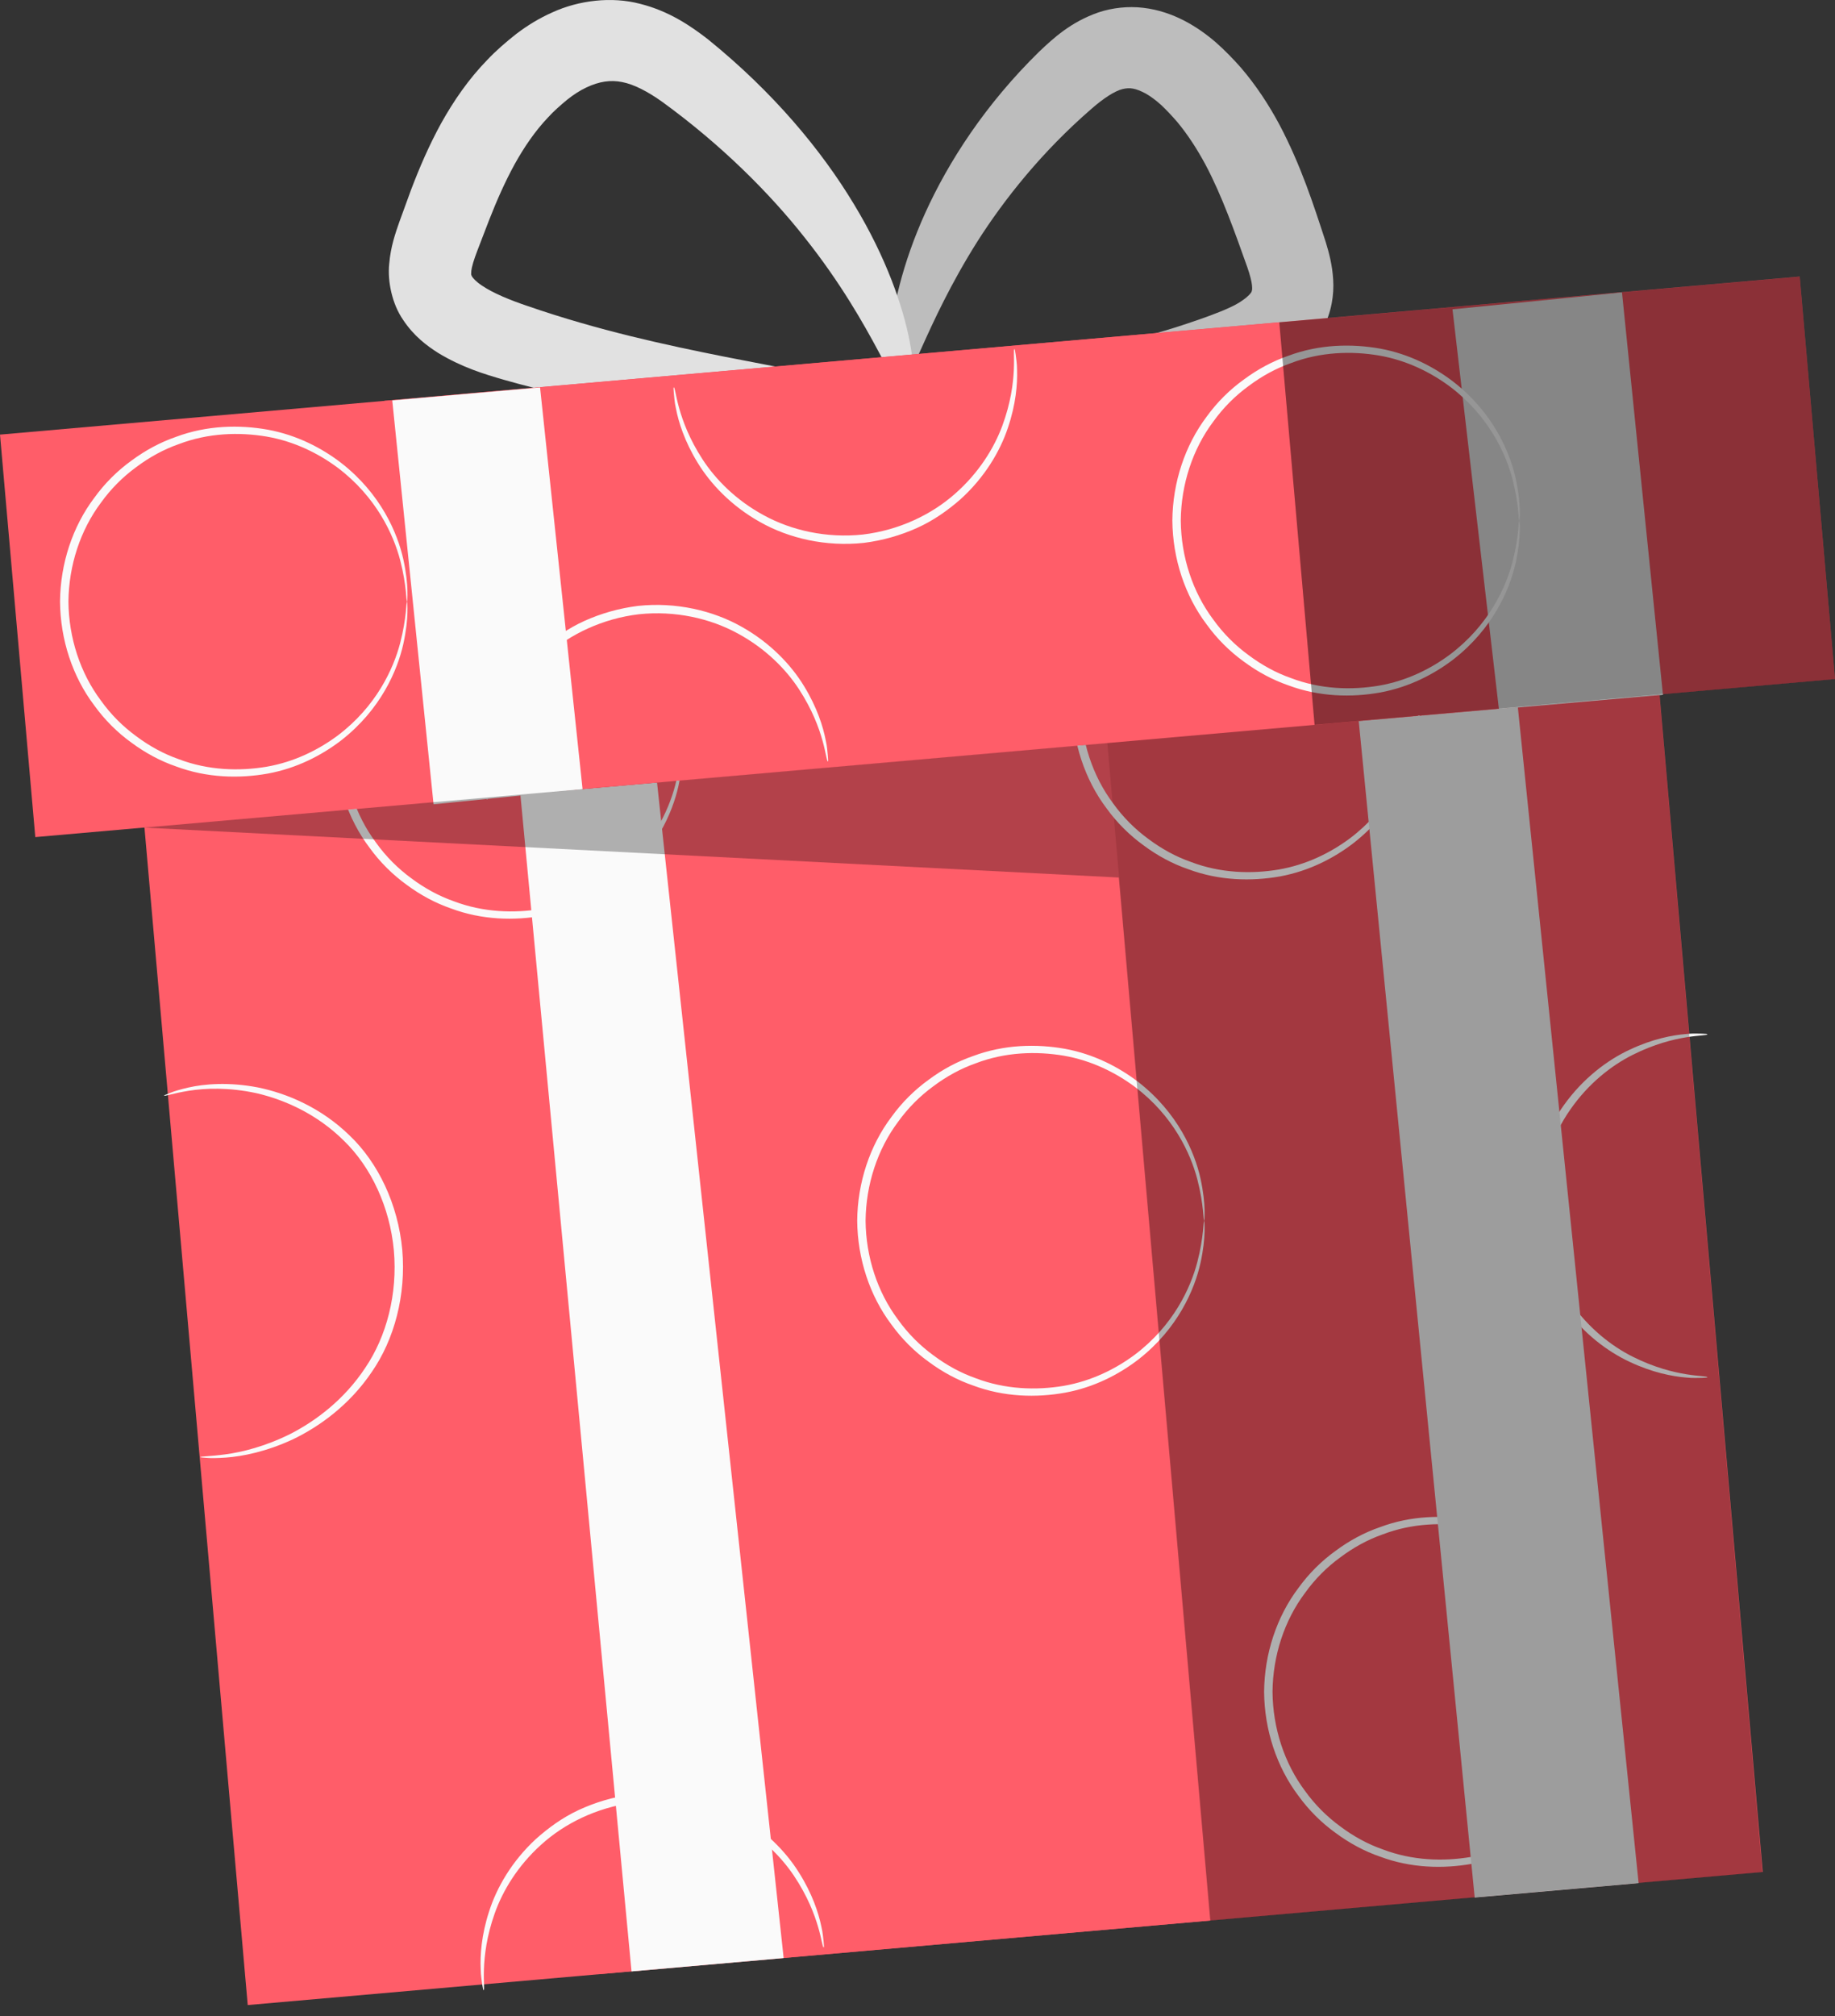 <?xml version="1.0" encoding="UTF-8"?> <svg xmlns="http://www.w3.org/2000/svg" width="51" height="56" viewBox="0 0 51 56" fill="none"><rect x="0" y="0" width="51" height="56" fill="#333333" stroke="none"/><path d="M46.029 18.22L13.723 21.055L16.686 54.833L48.992 51.998L46.029 18.22Z" fill="#E8505B"></path><path d="M30.682 19.568L3.921 21.916L6.885 55.694L33.645 53.346L30.682 19.568Z" fill="#FF5D69"></path><path d="M14.463 22.071L17.552 54.76L21.78 54.389L18.261 21.738L14.463 22.071Z" fill="#FAFAFA"></path><path d="M5.569 40.473C5.569 40.45 5.822 40.458 6.268 40.397C6.714 40.337 7.356 40.186 8.074 39.828C8.783 39.464 9.57 38.874 10.152 37.993C10.742 37.123 11.053 35.946 10.947 34.736C10.835 33.527 10.315 32.422 9.561 31.689C8.813 30.945 7.91 30.547 7.135 30.367C6.352 30.196 5.692 30.226 5.249 30.298C4.804 30.369 4.567 30.458 4.559 30.434C4.557 30.427 4.614 30.401 4.727 30.358C4.838 30.311 5.009 30.261 5.232 30.209C5.679 30.108 6.356 30.049 7.17 30.206C7.974 30.37 8.92 30.766 9.712 31.536C10.511 32.296 11.063 33.453 11.18 34.715C11.29 35.978 10.957 37.21 10.33 38.113C9.712 39.026 8.885 39.621 8.147 39.977C7.398 40.326 6.734 40.454 6.278 40.487C6.049 40.502 5.871 40.506 5.751 40.495C5.631 40.489 5.569 40.481 5.569 40.473Z" fill="#FAFAFA"></path><path d="M33.47 33.909C33.439 33.911 33.465 33.484 33.277 32.757C33.091 32.044 32.612 30.996 31.538 30.187C31.006 29.793 30.337 29.457 29.567 29.324C28.802 29.195 27.939 29.221 27.119 29.535C26.706 29.68 26.308 29.897 25.943 30.171C25.573 30.44 25.237 30.774 24.96 31.161C24.389 31.922 24.067 32.901 24.057 33.908C24.066 34.917 24.388 35.895 24.96 36.657C25.236 37.044 25.573 37.378 25.942 37.647C26.308 37.921 26.706 38.138 27.119 38.283C27.939 38.596 28.802 38.623 29.567 38.494C30.337 38.36 31.006 38.025 31.538 37.63C32.611 36.822 33.09 35.774 33.276 35.061C33.465 34.334 33.439 33.907 33.47 33.909C33.47 33.909 33.529 34.335 33.365 35.083C33.202 35.816 32.736 36.907 31.639 37.762C31.095 38.18 30.404 38.537 29.603 38.684C28.807 38.828 27.907 38.807 27.046 38.485C26.613 38.337 26.194 38.111 25.81 37.826C25.421 37.546 25.068 37.197 24.776 36.793C24.174 35.995 23.833 34.967 23.824 33.908C23.833 32.85 24.174 31.822 24.776 31.025C25.068 30.62 25.421 30.272 25.81 29.992C26.194 29.706 26.613 29.481 27.046 29.333C27.907 29.011 28.807 28.991 29.602 29.133C30.403 29.281 31.094 29.639 31.638 30.056C32.736 30.911 33.202 32.001 33.365 32.734C33.529 33.484 33.47 33.909 33.47 33.909Z" fill="#FAFAFA"></path><path d="M47.453 28.728C47.466 28.792 46.578 28.697 45.376 29.301C44.782 29.598 44.143 30.1 43.642 30.822C43.139 31.538 42.811 32.482 42.805 33.492C42.811 34.504 43.139 35.448 43.642 36.164C44.143 36.885 44.782 37.387 45.376 37.684C46.578 38.288 47.466 38.193 47.453 38.257C47.453 38.265 47.401 38.271 47.3 38.273C47.2 38.271 47.051 38.286 46.861 38.263C46.481 38.233 45.926 38.126 45.302 37.832C44.678 37.544 43.999 37.035 43.465 36.288C43.207 35.912 42.97 35.487 42.818 35.011C42.665 34.536 42.578 34.022 42.571 33.492C42.577 32.43 42.93 31.439 43.465 30.697C43.999 29.95 44.678 29.441 45.302 29.153C45.926 28.859 46.481 28.752 46.861 28.722C47.051 28.699 47.201 28.714 47.3 28.712C47.4 28.715 47.453 28.72 47.453 28.728Z" fill="#FAFAFA"></path><path d="M44.779 46.995C44.748 46.997 44.774 46.57 44.586 45.843C44.4 45.13 43.921 44.082 42.847 43.273C42.316 42.879 41.647 42.543 40.876 42.41C40.111 42.281 39.248 42.307 38.428 42.621C38.016 42.765 37.618 42.983 37.252 43.258C36.882 43.526 36.547 43.86 36.27 44.247C35.698 45.008 35.376 45.986 35.367 46.995C35.376 48.003 35.698 48.982 36.269 49.744C36.546 50.13 36.882 50.464 37.252 50.733C37.617 51.008 38.015 51.225 38.428 51.369C39.248 51.683 40.111 51.709 40.876 51.581C41.646 51.447 42.315 51.112 42.847 50.717C43.921 49.908 44.399 48.861 44.586 48.147C44.774 47.42 44.748 46.993 44.779 46.995C44.779 46.995 44.839 47.421 44.674 48.169C44.512 48.902 44.046 49.993 42.948 50.848C42.404 51.266 41.713 51.623 40.912 51.77C40.117 51.913 39.216 51.893 38.355 51.571C37.922 51.423 37.504 51.197 37.119 50.912C36.73 50.632 36.377 50.283 36.085 49.879C35.483 49.081 35.142 48.053 35.133 46.994C35.142 45.936 35.483 44.908 36.085 44.111C36.377 43.706 36.73 43.358 37.119 43.078C37.504 42.792 37.922 42.567 38.355 42.419C39.216 42.096 40.116 42.077 40.912 42.219C41.713 42.367 42.404 42.724 42.947 43.142C44.045 43.997 44.511 45.087 44.674 45.82C44.839 46.569 44.779 46.995 44.779 46.995Z" fill="#FAFAFA"></path><path d="M22.894 54.093C22.832 54.114 22.816 53.221 22.066 52.103C21.698 51.552 21.12 50.98 20.342 50.573C19.569 50.163 18.591 49.956 17.588 50.075C16.585 50.208 15.689 50.651 15.041 51.239C14.388 51.826 13.97 52.523 13.749 53.149C13.3 54.417 13.504 55.286 13.439 55.281C13.431 55.282 13.42 55.231 13.404 55.132C13.394 55.032 13.361 54.886 13.36 54.694C13.342 54.314 13.379 53.751 13.593 53.095C13.801 52.44 14.221 51.702 14.896 51.08C15.237 50.776 15.629 50.488 16.082 50.277C16.535 50.067 17.034 49.916 17.559 49.843C18.613 49.717 19.64 49.944 20.443 50.382C21.251 50.819 21.84 51.429 22.204 52.012C22.573 52.595 22.749 53.132 22.826 53.505C22.872 53.69 22.876 53.841 22.891 53.939C22.901 54.039 22.902 54.092 22.894 54.093Z" fill="#FAFAFA"></path><path d="M39.447 19.567C39.416 19.57 39.442 19.142 39.254 18.415C39.068 17.702 38.588 16.654 37.515 15.846C36.983 15.451 36.314 15.116 35.544 14.982C34.779 14.854 33.916 14.88 33.096 15.194C32.683 15.338 32.285 15.555 31.92 15.829C31.55 16.098 31.214 16.432 30.938 16.819C30.366 17.58 30.044 18.558 30.034 19.566C30.043 20.575 30.366 21.554 30.937 22.316C31.214 22.702 31.549 23.036 31.919 23.305C32.285 23.579 32.683 23.797 33.096 23.941C33.916 24.255 34.779 24.281 35.544 24.152C36.314 24.019 36.983 23.684 37.515 23.289C38.588 22.48 39.067 21.433 39.253 20.72C39.442 19.992 39.416 19.565 39.447 19.567C39.447 19.567 39.506 19.993 39.342 20.741C39.18 21.475 38.714 22.565 37.616 23.42C37.072 23.838 36.381 24.195 35.58 24.343C34.784 24.485 33.884 24.465 33.023 24.143C32.59 23.995 32.171 23.77 31.787 23.484C31.398 23.204 31.045 22.856 30.753 22.451C30.151 21.654 29.81 20.625 29.801 19.566C29.81 18.508 30.151 17.48 30.753 16.683C31.045 16.279 31.398 15.93 31.787 15.65C32.171 15.365 32.59 15.139 33.023 14.991C33.883 14.669 34.784 14.649 35.58 14.792C36.38 14.939 37.071 15.297 37.615 15.714C38.713 16.569 39.179 17.659 39.342 18.393C39.506 19.142 39.447 19.567 39.447 19.567Z" fill="#FAFAFA"></path><path d="M18.961 20.659C18.93 20.661 18.956 20.234 18.768 19.506C18.582 18.793 18.103 17.746 17.029 16.937C16.498 16.542 15.829 16.207 15.058 16.074C14.293 15.945 13.43 15.971 12.61 16.285C12.197 16.429 11.8 16.647 11.434 16.921C11.064 17.19 10.729 17.524 10.452 17.911C9.88 18.672 9.558 19.65 9.549 20.658C9.557 21.667 9.88 22.645 10.451 23.407C10.728 23.794 11.064 24.128 11.433 24.397C11.799 24.671 12.197 24.888 12.61 25.033C13.43 25.346 14.293 25.372 15.058 25.244C15.828 25.11 16.497 24.776 17.029 24.38C18.102 23.572 18.581 22.524 18.767 21.811C18.956 21.084 18.93 20.656 18.961 20.659C18.961 20.659 19.02 21.084 18.856 21.833C18.693 22.566 18.228 23.657 17.13 24.512C16.586 24.929 15.895 25.286 15.094 25.434C14.299 25.577 13.398 25.557 12.537 25.235C12.104 25.086 11.685 24.861 11.301 24.576C10.912 24.295 10.559 23.947 10.267 23.542C9.665 22.745 9.324 21.717 9.315 20.658C9.324 19.6 9.666 18.572 10.267 17.775C10.559 17.37 10.912 17.022 11.301 16.742C11.685 16.456 12.104 16.231 12.537 16.083C13.398 15.761 14.298 15.741 15.094 15.883C15.895 16.031 16.585 16.389 17.129 16.806C18.227 17.661 18.693 18.751 18.856 19.485C19.02 20.233 18.961 20.659 18.961 20.659Z" fill="#FAFAFA"></path><path d="M37.763 20.03L40.986 52.707L45.542 52.307L42.185 19.643L37.763 20.03Z" fill="#E0E0E0"></path><path d="M24.811 11.039C24.803 10.877 25.254 10.704 26.07 10.521C26.884 10.336 28.066 10.149 29.486 9.875C30.195 9.736 30.964 9.572 31.768 9.356C32.169 9.246 32.581 9.129 32.995 8.988C33.403 8.852 33.859 8.693 34.201 8.532C34.553 8.373 34.789 8.15 34.79 8.084C34.801 8.053 34.805 8.033 34.796 7.921C34.785 7.814 34.742 7.641 34.668 7.427C34.324 6.462 33.966 5.443 33.503 4.571C33.267 4.134 33.009 3.737 32.721 3.39C32.576 3.223 32.416 3.051 32.27 2.915C32.124 2.783 31.977 2.675 31.842 2.598C31.554 2.446 31.403 2.428 31.202 2.473C30.985 2.525 30.67 2.73 30.344 3.015C28.966 4.207 27.924 5.518 27.171 6.697C25.669 9.074 25.263 10.877 24.911 10.818C24.759 10.795 24.659 10.313 24.729 9.448C24.807 8.588 25.068 7.342 25.715 5.915C26.36 4.493 27.388 2.894 28.888 1.429C29.279 1.059 29.762 0.611 30.528 0.345C30.908 0.217 31.357 0.166 31.776 0.217C32.196 0.266 32.58 0.402 32.915 0.575C33.249 0.749 33.539 0.958 33.8 1.184C34.056 1.411 34.271 1.634 34.489 1.88C34.911 2.372 35.266 2.914 35.564 3.471C36.157 4.598 36.505 5.677 36.846 6.723C36.935 7.015 37.029 7.356 37.053 7.771C37.081 8.178 37.005 8.69 36.77 9.112C36.544 9.536 36.223 9.833 35.927 10.042C35.626 10.255 35.336 10.39 35.061 10.505C34.502 10.723 34.043 10.839 33.562 10.962C33.087 11.083 32.623 11.172 32.175 11.249C31.278 11.399 30.443 11.476 29.684 11.514C28.166 11.586 26.955 11.521 26.118 11.429C25.282 11.333 24.819 11.199 24.811 11.039Z" fill="#BDBDBD"></path><path d="M25.384 11.24C25.371 11.401 24.848 11.516 23.909 11.58C22.97 11.64 21.613 11.66 19.926 11.546C18.242 11.428 16.216 11.181 14.01 10.551C13.455 10.39 12.844 10.206 12.185 9.808C11.86 9.603 11.501 9.333 11.205 8.887C10.899 8.448 10.767 7.816 10.817 7.334C10.857 6.844 10.994 6.467 11.1 6.161C11.207 5.868 11.314 5.573 11.423 5.276C11.651 4.676 11.918 4.049 12.26 3.426C12.606 2.804 13.024 2.198 13.535 1.672C13.786 1.405 14.062 1.169 14.349 0.942C14.653 0.711 14.986 0.505 15.354 0.343C16.078 0.011 16.994 -0.105 17.794 0.107C18.592 0.308 19.191 0.716 19.675 1.091C21.498 2.566 22.832 4.175 23.736 5.676C24.642 7.172 25.099 8.528 25.282 9.479C25.463 10.435 25.403 10.982 25.254 11.013C24.903 11.099 24.352 9.101 22.376 6.614C21.403 5.378 20.05 4.02 18.389 2.817C17.997 2.54 17.616 2.341 17.288 2.279C16.968 2.216 16.657 2.26 16.298 2.429C16.121 2.512 15.939 2.629 15.764 2.769C15.577 2.924 15.388 3.088 15.22 3.274C14.875 3.639 14.576 4.072 14.306 4.557C14.038 5.044 13.807 5.569 13.591 6.119C13.483 6.399 13.376 6.677 13.27 6.954C13.168 7.217 13.11 7.417 13.099 7.524C13.093 7.635 13.09 7.615 13.111 7.666C13.133 7.716 13.233 7.825 13.389 7.929C13.705 8.144 14.168 8.333 14.659 8.499C16.645 9.185 18.537 9.589 20.142 9.909C21.748 10.226 23.072 10.456 23.983 10.674C24.895 10.888 25.396 11.079 25.384 11.24Z" fill="#E1E1E1"></path><path d="M50.019 7.682L10.684 11.133L11.665 22.313L51 18.862L50.019 7.682Z" fill="#E8505B"></path><path d="M35.556 8.953L0 12.072L0.981 23.252L36.536 20.133L35.556 8.953Z" fill="#FF5D69"></path><path d="M10.902 11.122L12.05 22.341L16.192 21.924L15.01 10.762L10.902 11.122Z" fill="#FAFAFA"></path><path d="M40.369 8.592L41.659 19.698L46.218 19.298L45.08 8.123L40.369 8.592Z" fill="#E0E0E0"></path><path d="M18.725 10.76C18.788 10.74 18.792 11.633 19.526 12.76C19.888 13.317 20.458 13.897 21.231 14.314C21.998 14.734 22.973 14.954 23.978 14.848C24.983 14.729 25.884 14.298 26.54 13.718C27.201 13.139 27.628 12.448 27.858 11.825C28.324 10.563 28.13 9.691 28.195 9.697C28.203 9.696 28.215 9.748 28.228 9.847C28.238 9.946 28.268 10.094 28.267 10.285C28.28 10.665 28.235 11.229 28.013 11.882C27.796 12.534 27.366 13.265 26.683 13.879C26.338 14.178 25.943 14.461 25.486 14.665C25.031 14.87 24.53 15.014 24.005 15.08C22.95 15.192 21.924 14.952 21.128 14.503C20.326 14.055 19.745 13.438 19.388 12.85C19.027 12.262 18.858 11.723 18.787 11.349C18.743 11.163 18.741 11.012 18.727 10.914C18.718 10.814 18.717 10.761 18.725 10.76Z" fill="#FAFAFA"></path><path d="M23.011 21.15C22.948 21.17 22.944 20.277 22.209 19.149C21.848 18.593 21.277 18.013 20.505 17.596C19.738 17.176 18.763 16.956 17.758 17.062C16.753 17.181 15.851 17.613 15.196 18.192C14.535 18.77 14.108 19.462 13.878 20.085C13.412 21.347 13.605 22.219 13.54 22.213C13.532 22.214 13.522 22.162 13.508 22.063C13.498 21.964 13.467 21.817 13.469 21.626C13.456 21.245 13.501 20.682 13.723 20.029C13.94 19.377 14.37 18.645 15.053 18.031C15.398 17.732 15.793 17.449 16.25 17.244C16.704 17.04 17.206 16.896 17.731 16.83C18.786 16.718 19.812 16.958 20.608 17.407C21.41 17.855 21.991 18.473 22.348 19.06C22.709 19.648 22.877 20.187 22.949 20.561C22.993 20.747 22.995 20.898 23.008 20.996C23.018 21.096 23.019 21.149 23.011 21.15Z" fill="#FAFAFA"></path><path d="M42.229 14.46C42.198 14.462 42.224 14.035 42.036 13.308C41.85 12.594 41.371 11.547 40.298 10.738C39.766 10.343 39.097 10.008 38.327 9.875C37.562 9.746 36.699 9.772 35.879 10.086C35.466 10.23 35.068 10.448 34.702 10.723C34.333 10.991 33.997 11.325 33.72 11.712C33.149 12.473 32.826 13.452 32.817 14.46C32.826 15.468 33.148 16.447 33.72 17.209C33.997 17.595 34.332 17.929 34.702 18.198C35.068 18.472 35.465 18.69 35.878 18.834C36.699 19.148 37.561 19.174 38.326 19.045C39.097 18.912 39.766 18.577 40.297 18.182C41.371 17.373 41.85 16.326 42.036 15.613C42.225 14.885 42.198 14.458 42.229 14.46C42.229 14.46 42.288 14.886 42.124 15.634C41.962 16.367 41.496 17.458 40.398 18.313C39.854 18.73 39.163 19.087 38.362 19.235C37.567 19.378 36.666 19.358 35.805 19.036C35.372 18.887 34.954 18.662 34.569 18.377C34.18 18.096 33.827 17.748 33.535 17.343C32.933 16.546 32.592 15.518 32.583 14.459C32.592 13.401 32.934 12.373 33.535 11.575C33.827 11.171 34.18 10.822 34.569 10.543C34.954 10.257 35.372 10.032 35.805 9.883C36.666 9.561 37.566 9.542 38.362 9.684C39.163 9.832 39.854 10.189 40.397 10.607C41.495 11.461 41.961 12.552 42.124 13.285C42.289 14.034 42.229 14.46 42.229 14.46Z" fill="#FAFAFA"></path><path d="M11.315 16.712C11.284 16.714 11.31 16.287 11.122 15.56C10.935 14.846 10.456 13.799 9.383 12.99C8.851 12.595 8.182 12.26 7.412 12.127C6.647 11.998 5.784 12.024 4.964 12.338C4.551 12.482 4.153 12.7 3.788 12.974C3.418 13.243 3.082 13.577 2.805 13.964C2.234 14.725 1.912 15.703 1.902 16.711C1.911 17.72 2.233 18.699 2.805 19.46C3.081 19.847 3.417 20.181 3.787 20.45C4.153 20.724 4.551 20.942 4.964 21.086C5.784 21.4 6.647 21.426 7.412 21.297C8.182 21.163 8.851 20.828 9.383 20.433C10.456 19.625 10.935 18.577 11.121 17.864C11.31 17.137 11.284 16.71 11.315 16.712C11.315 16.712 11.374 17.138 11.21 17.886C11.047 18.619 10.581 19.71 9.483 20.565C8.939 20.982 8.248 21.34 7.447 21.487C6.652 21.63 5.751 21.61 4.89 21.288C4.457 21.139 4.039 20.914 3.654 20.629C3.265 20.349 2.912 20 2.621 19.596C2.018 18.798 1.677 17.769 1.668 16.711C1.677 15.652 2.019 14.624 2.621 13.827C2.912 13.423 3.265 13.075 3.654 12.794C4.039 12.509 4.457 12.284 4.89 12.135C5.751 11.813 6.651 11.793 7.447 11.936C8.248 12.084 8.939 12.441 9.483 12.859C10.581 13.713 11.047 14.804 11.21 15.537C11.374 16.286 11.315 16.712 11.315 16.712Z" fill="#FAFAFA"></path><g opacity="0.3"><path d="M46.121 19.295L30.768 20.641L4.008 22.988L31.095 24.375L33.636 53.349L48.982 52.003L46.121 19.295Z" fill="black"></path></g><g opacity="0.4"><path d="M50.019 7.684L35.555 8.953L36.536 20.133L51 18.864L50.019 7.684Z" fill="black"></path></g></svg> 